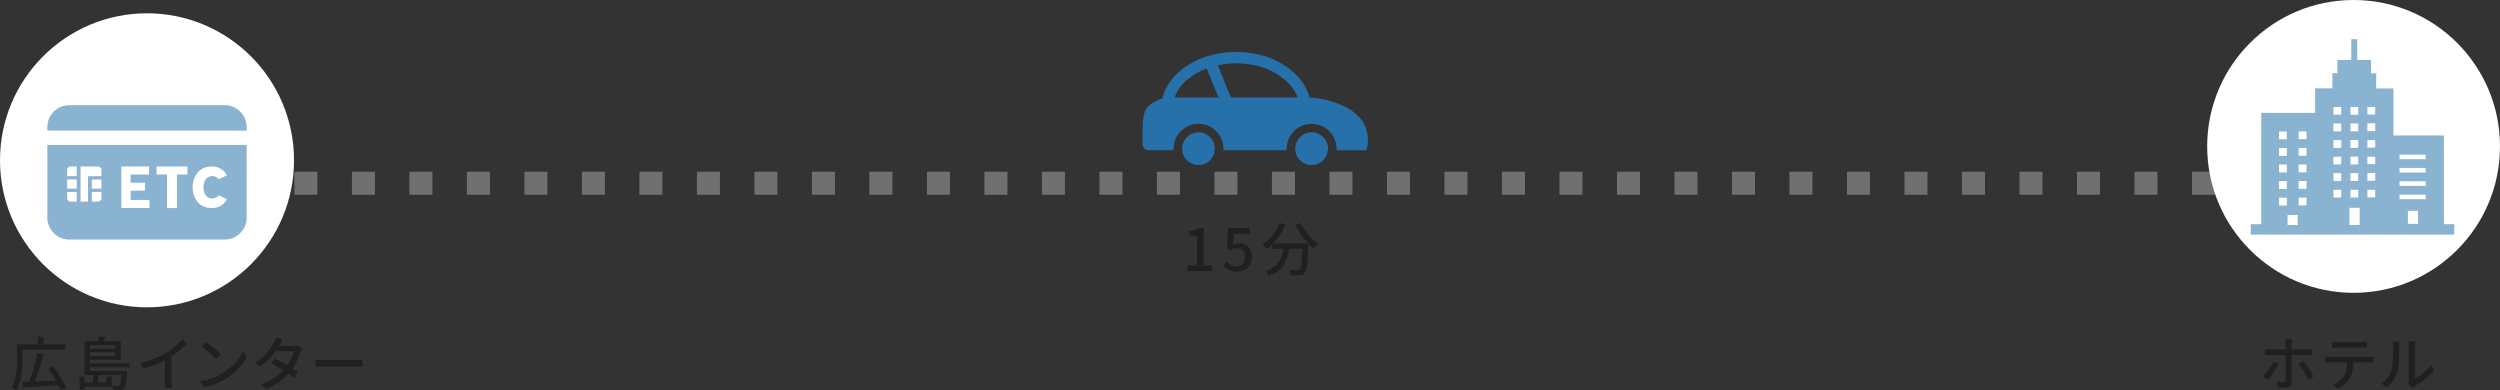 <?xml version="1.0" encoding="UTF-8"?>
<svg id="_レイヤー_2" data-name="レイヤー 2" xmlns="http://www.w3.org/2000/svg" viewBox="0 0 217.384 33.953">
  <rect x="0" y="0" width="217.384" height="33.953" fill="#333333" stroke="none"/>
  <defs>
    <style>
      .cls-1 {
        fill: #fff;
      }

      .cls-2 {
        isolation: isolate;
      }

      .cls-3 {
        fill: #202020;
      }

      .cls-4 {
        fill: none;
        stroke: #707070;
        stroke-dasharray: 0 0 2 3;
        stroke-width: 2px;
      }

      .cls-5 {
        fill: #8ab2d1;
      }

      .cls-6 {
        fill: #2771aa;
      }
    </style>
  </defs>
  <g id="_レイヤー_1-2" data-name="レイヤー 1">
    <line id="_線_22" data-name="線 22" class="cls-4" x1="15.6" y1="15.934" x2="198.25" y2="15.934"/>
    <g id="_グループ_53" data-name="グループ 53">
      <circle id="_楕円形_17" data-name="楕円形 17" class="cls-1" cx="12.783" cy="13.939" r="12.783"/>
      <g id="etc">
        <path id="_パス_571" data-name="パス 571" class="cls-5" d="M21.449,11.355v-.301c-.001-1.054-.855-1.908-1.909-1.909H6.025c-1.054,.001-1.908,.855-1.909,1.909v.301H21.449Z"/>
        <path id="_パス_572" data-name="パス 572" class="cls-5" d="M4.116,12.601v6.321c.001,1.054,.855,1.908,1.909,1.909h13.515c1.054-.001,1.908-.855,1.909-1.909v-6.321H4.116Zm2.558,4.929h-.517c-.164,.011-.307-.112-.32-.276v-.566h.837v.842Zm0-1.128h-.837v-.802h.837v.802Zm0-1.087h-.837v-.567c.014-.164,.156-.287,.32-.276h.517v.843h0Zm2.147,1.939c-.014,.164-.156,.287-.32,.276h-.516v-.842h.837v.566Zm0-.851h-.837v-.795h.837v.795Zm0-1.08h-1.168v2.207h-.649v-3.057h1.496c.164-.011,.307,.112,.32,.276v.573h0Zm4.177,2.765h-2.445v-3.614h2.409v.704h-1.597v.714h1.249v.69h-1.249v.802h1.633v.704h0Zm3.299-2.909h-.912v2.911h-.862v-2.911h-.907v-.704h2.682v.704Zm2.174,2.081c.202-.007,.393-.094,.53-.242l.036-.036,.692,.347-.033,.062c-.265,.457-.765,.726-1.292,.697-.451,.015-.887-.164-1.198-.491-.613-.768-.613-1.858,0-2.626,.311-.327,.747-.506,1.198-.491,.527-.029,1.027,.24,1.292,.697l.033,.062-.692,.347-.036-.036c-.138-.148-.328-.235-.53-.242-.472,0-.776,.384-.779,.98s.308,.978,.779,.978v-.005Z"/>
      </g>
    </g>
    <g class="cls-2">
      <path class="cls-3" d="M1.961,31.25c0,.782-.076,1.94-.554,2.683-.081-.071-.29-.219-.401-.265,.442-.701,.483-1.707,.483-2.418v-1.307h1.798v-.67h.488v.67h1.891v.452H1.961v.854Zm3.313,2.703c-.045-.133-.112-.29-.193-.452-1.123,.076-2.302,.146-3.104,.192l-.046-.487c.178-.005,.381-.016,.604-.021,.27-.696,.58-1.723,.737-2.505l.534,.117c-.208,.777-.503,1.696-.767,2.367,.559-.025,1.194-.051,1.824-.081-.198-.346-.432-.706-.66-1.011l.432-.193c.442,.569,.925,1.331,1.118,1.85l-.478,.224Z"/>
      <path class="cls-3" d="M7.82,31.94v.315h3.247s-.005,.122-.016,.178c-.071,.849-.147,1.204-.274,1.352-.091,.092-.188,.127-.325,.143-.122,.015-.36,.015-.609,0,0-.122-.051-.3-.117-.407,.219,.025,.417,.025,.498,.025,.082,0,.122-.01,.167-.051,.077-.081,.132-.314,.183-.884h-2.042v.646h.737v-.514h.432v.879h-2.347v.239h-.437v-1.107h.437v.503h.742v-.646h-.742v-2.947h1.158c.051-.142,.097-.295,.122-.411l.559,.056c-.056,.122-.122,.244-.183,.355h1.479v1.626h-2.667v.295h3.425v.355h-3.425Zm0-1.936v.32h2.195v-.32h-2.195Zm2.195,.95v-.325h-2.195v.325h2.195Z"/>
      <path class="cls-3" d="M14.908,33.125c0,.208,.01,.487,.036,.6h-.63c.015-.112,.031-.392,.031-.6v-1.81c-.534,.285-1.209,.569-1.839,.747l-.29-.493c.869-.198,1.728-.574,2.292-.925,.513-.319,1.042-.771,1.326-1.138l.432,.392c-.366,.365-.843,.762-1.356,1.092v2.135Z"/>
      <path class="cls-3" d="M19.379,32.438c.818-.503,1.454-1.265,1.763-1.915l.31,.554c-.366,.655-.991,1.352-1.783,1.839-.513,.315-1.159,.615-1.946,.757l-.34-.522c.849-.128,1.509-.412,1.997-.712Zm-.172-1.626l-.401,.412c-.265-.27-.895-.818-1.271-1.077l.371-.396c.36,.238,1.016,.767,1.301,1.062Z"/>
      <path class="cls-3" d="M26.285,30.284c-.046,.086-.106,.214-.142,.315-.127,.421-.376,.96-.722,1.458,.188,.122,.361,.233,.488,.325l-.355,.468c-.122-.102-.29-.224-.483-.356-.452,.514-1.072,.986-1.936,1.316l-.462-.406c.895-.27,1.514-.732,1.957-1.204-.376-.244-.768-.483-1.042-.636l.335-.381c.285,.147,.676,.371,1.047,.595,.279-.401,.508-.879,.6-1.235h-1.616c-.335,.463-.793,.95-1.336,1.321l-.437-.33c.884-.544,1.387-1.28,1.626-1.732,.066-.102,.157-.311,.193-.458l.58,.184c-.097,.152-.208,.346-.259,.447l-.061,.111h1.235c.142,0,.284-.021,.381-.056l.412,.254Z"/>
      <path class="cls-3" d="M27.438,31.27c.163,.016,.478,.031,.752,.031h2.759c.249,0,.447-.021,.569-.031v.625c-.112-.005-.34-.02-.564-.02h-2.764c-.285,0-.584,.01-.752,.02v-.625Z"/>
    </g>
    <g class="cls-2">
      <path class="cls-3" d="M103.271,23.086h.818v-2.602h-.671v-.371c.351-.066,.6-.152,.813-.284h.442v3.257h.731v.482h-2.135v-.482Z"/>
      <path class="cls-3" d="M106.375,23.137l.28-.382c.213,.214,.482,.402,.874,.402,.421,0,.741-.3,.741-.798s-.284-.783-.711-.783c-.239,0-.381,.071-.6,.214l-.285-.188,.112-1.772h1.896v.492h-1.388l-.086,.961c.157-.082,.31-.133,.513-.133,.625,0,1.139,.371,1.139,1.189,0,.828-.604,1.296-1.261,1.296-.589,0-.96-.239-1.225-.498Z"/>
      <path class="cls-3" d="M113.083,19.382c.325,.66,.965,1.407,1.514,1.813-.122,.102-.305,.29-.396,.422-.137-.117-.284-.259-.427-.417,0,.046,0,.152-.005,.198-.066,1.54-.138,2.129-.31,2.327-.117,.147-.234,.184-.417,.209-.173,.02-.482,.015-.788,0-.005-.143-.07-.341-.157-.478,.311,.03,.6,.035,.717,.035,.102,0,.162-.016,.218-.071,.117-.122,.184-.6,.234-1.778h-1.174c-.127,.985-.452,1.875-1.758,2.353-.051-.122-.193-.325-.3-.422,1.168-.386,1.438-1.128,1.544-1.931h-.95v-.392c-.146,.152-.305,.29-.462,.412-.087-.102-.29-.29-.401-.376,.63-.427,1.188-1.123,1.504-1.896l.503,.147c-.264,.614-.646,1.184-1.077,1.642h3.059c-.422-.463-.838-1.053-1.128-1.616l.458-.183Z"/>
    </g>
    <g class="cls-2">
      <path class="cls-3" d="M198.153,31.627c-.223,.441-.695,1.098-.976,1.402l-.437-.295c.335-.32,.757-.904,.96-1.326l.452,.219Zm1.113-.758v2.419c0,.279-.147,.432-.478,.432-.239,0-.539-.01-.768-.035l-.046-.503c.219,.04,.447,.061,.58,.061,.132,0,.188-.056,.188-.193,.005-.238,.005-1.915,.005-2.159v-.021h-1.356c-.157,0-.32,.006-.462,.016v-.533c.146,.02,.3,.03,.457,.03h1.361v-.473c0-.117-.021-.315-.04-.396h.6c-.016,.071-.041,.284-.041,.401v.468h1.275c.132,0,.32-.011,.452-.025v.523c-.147-.011-.32-.011-.447-.011h-1.28Zm1.036,.534c.27,.325,.671,.965,.874,1.336l-.473,.259c-.208-.416-.579-1.041-.838-1.356l.437-.238Z"/>
      <path class="cls-3" d="M205.954,31.032c.106,0,.3-.011,.427-.025v.523c-.117-.011-.295-.016-.427-.016h-1.306c-.021,.539-.122,.986-.315,1.356-.183,.341-.569,.722-1.011,.945l-.468-.346c.376-.152,.736-.441,.939-.757,.219-.341,.285-.742,.306-1.199h-1.469c-.152,0-.32,.005-.463,.016v-.523c.143,.015,.306,.025,.463,.025h3.323Zm-2.688-.808c-.167,0-.355,.005-.498,.015v-.523c.153,.021,.331,.036,.498,.036h2.048c.158,0,.346-.011,.509-.036v.523c-.163-.01-.351-.015-.509-.015h-2.048Z"/>
      <path class="cls-3" d="M207.076,33.38c.438-.311,.727-.768,.874-1.235,.147-.452,.147-1.442,.147-2.027,0-.173-.01-.294-.041-.411h.59c-.005,.04-.025,.229-.025,.406,0,.579-.021,1.662-.157,2.17-.152,.559-.473,1.057-.905,1.423l-.482-.325Zm2.338,.046c.02-.087,.035-.204,.035-.32v-3.009c0-.208-.03-.376-.03-.406h.589c-.005,.03-.025,.198-.025,.406v2.811c.442-.198,1.017-.63,1.383-1.169l.305,.438c-.432,.574-1.144,1.107-1.728,1.402-.087,.04-.138,.086-.193,.127l-.335-.279Z"/>
    </g>
    <g id="_グループ_55" data-name="グループ 55">
      <circle id="_楕円形_19" data-name="楕円形 19" class="cls-1" cx="204.653" cy="12.731" r="12.731"/>
      <path id="_パス_337" data-name="パス 337" class="cls-5" d="M212.505,19.496v-7.719h-4.385V7.692h-1.499v-1.323h-.453v-1.158h-1.198v-1.804h-.518v1.804h-1.206v1.148h-.436v1.321h-1.501v2.136h-4.685v9.679h-.91v.907h17.697v-.907h-.906Zm-13.653-1.627h-.681v-.681h.681v.681Zm0-1.439h-.681v-.682h.681v.682Zm0-1.439h-.681v-.681h.681v.681Zm0-1.439h-.681v-.681h.681v.681Zm0-1.443h-.681v-.678h.681v.678Zm.944,7.461h-.882v-.878h.88l.002,.878Zm.762-1.708h-.681v-.682h.681v.682Zm0-1.439h-.681v-.682h.681v.682Zm0-1.439h-.681v-.682h.681v.682Zm0-1.439h-.681v-.682h.681v.682Zm0-1.443h-.681v-.678h.681v.678Zm3.82-2.804h.678v.678h-.677v-.678Zm0,1.439h.678v.681h-.677v-.681Zm0,1.439h.678v.681h-.677v-.681Zm0,1.439h.678v.68h-.677v-.68Zm0,1.439h.678v.681h-.677v-.681Zm0,1.443h.678v.678h-.677v-.678Zm-.802,.678h-.674v-.668h.678l-.004,.668Zm0-1.439h-.674v-.682h.678l-.004,.682Zm0-1.439h-.674v-.668h.678l-.004,.668Zm0-1.439h-.674v-.674h.678l-.004,.674Zm0-1.439h-.674v-.682h.678l-.004,.682Zm0-1.443h-.674v-.67h.678l-.004,.67Zm1.604,9.588h-.882v-1.492h.882v1.492Zm1.355-2.405h-.681v-.652h.678l.003,.652Zm0-1.439h-.681v-.682h.678l.003,.682Zm0-1.439h-.681v-.652h.678l.003,.652Zm0-1.439h-.681v-.658h.678l.003,.658Zm0-1.439h-.681v-.682h.678l.003,.682Zm0-1.443h-.681v-.653h.678l.003,.653Zm3.724,9.509h-.884v-1.135h.882l.002,1.135Zm.664-2.148h-2.274v-.399h2.269l.005,.399Zm0-1.158h-2.274v-.399h2.269l.005,.399Zm0-1.158h-2.274v-.399h2.269l.005,.399Zm0-1.158h-2.274v-.399h2.269l.005,.399Z"/>
    </g>
    <g id="_自動車の無料アイコン逆" data-name="自動車の無料アイコン逆">
      <path id="_パス_573" data-name="パス 573" class="cls-6" d="M99.352,12.532c0,.292,.238,.529,.53,.529h2.17v-.009h0v-.005c-.002-.04-.004-.08-.004-.12,0-.13,.013-.259,.036-.387,.214-1.177,1.341-1.959,2.519-1.745,.892,.162,1.589,.862,1.747,1.755,.021,.124,.032,.25,.032,.377,0,.045-.003,.089-.005,.134h5.51v-.009h0v-.004c-.002-.04-.004-.08-.004-.12,.003-1.197,.975-2.164,2.172-2.161,1.048,.003,1.944,.754,2.128,1.786,.021,.124,.032,.25,.032,.377,0,.045-.003,.089-.005,.134h2.625c.952-4.147-4.677-4.585-4.843-4.585h-.124c-.162-.611-.459-1.178-.867-1.661-.912-1.037-2.129-1.757-3.477-2.057-1.342-.33-2.743-.33-4.085,0-1.06,.247-2.046,.742-2.878,1.445-.713,.592-1.226,1.389-1.47,2.283-.008,.025-.01,.05-.017,.073-1.774,.644-1.732,1.152-1.721,3.973Zm12.072-4.055h-4.394l-1.14-2.802c.034-.008,.069-.014,.103-.021,.49-.101,.988-.151,1.488-.151,.608,0,1.214,.072,1.805,.218,1.143,.251,2.177,.856,2.955,1.73,.257,.303,.457,.65,.591,1.023l-1.407,.003Zm-6.497,0h-2.795c.006-.018,.014-.036,.02-.054,.224-.572,.588-1.079,1.06-1.473,.508-.434,1.09-.772,1.718-.999l1.027,2.522-1.03,.003Z"/>
      <path id="_パス_574" data-name="パス 574" class="cls-6" d="M112.648,12.681c-.015,.082-.022,.165-.022,.248,0,.045,.002,.089,.007,.134,.073,.782,.766,1.356,1.548,1.283,.681-.064,1.219-.603,1.283-1.283,.005-.044,.008-.089,.008-.134,0-.083-.007-.166-.023-.248-.136-.773-.874-1.29-1.647-1.154-.589,.104-1.05,.565-1.154,1.154h0Z"/>
      <path id="_パス_575" data-name="パス 575" class="cls-6" d="M102.813,12.681c-.015,.082-.022,.165-.022,.248,0,.045,.002,.089,.007,.134,.073,.782,.766,1.356,1.548,1.283,.681-.064,1.22-.603,1.283-1.283,.005-.044,.008-.089,.008-.134,0-.083-.007-.166-.023-.248-.136-.773-.874-1.29-1.647-1.154-.589,.104-1.05,.565-1.154,1.154h0Z"/>
    </g>
  </g>
</svg>